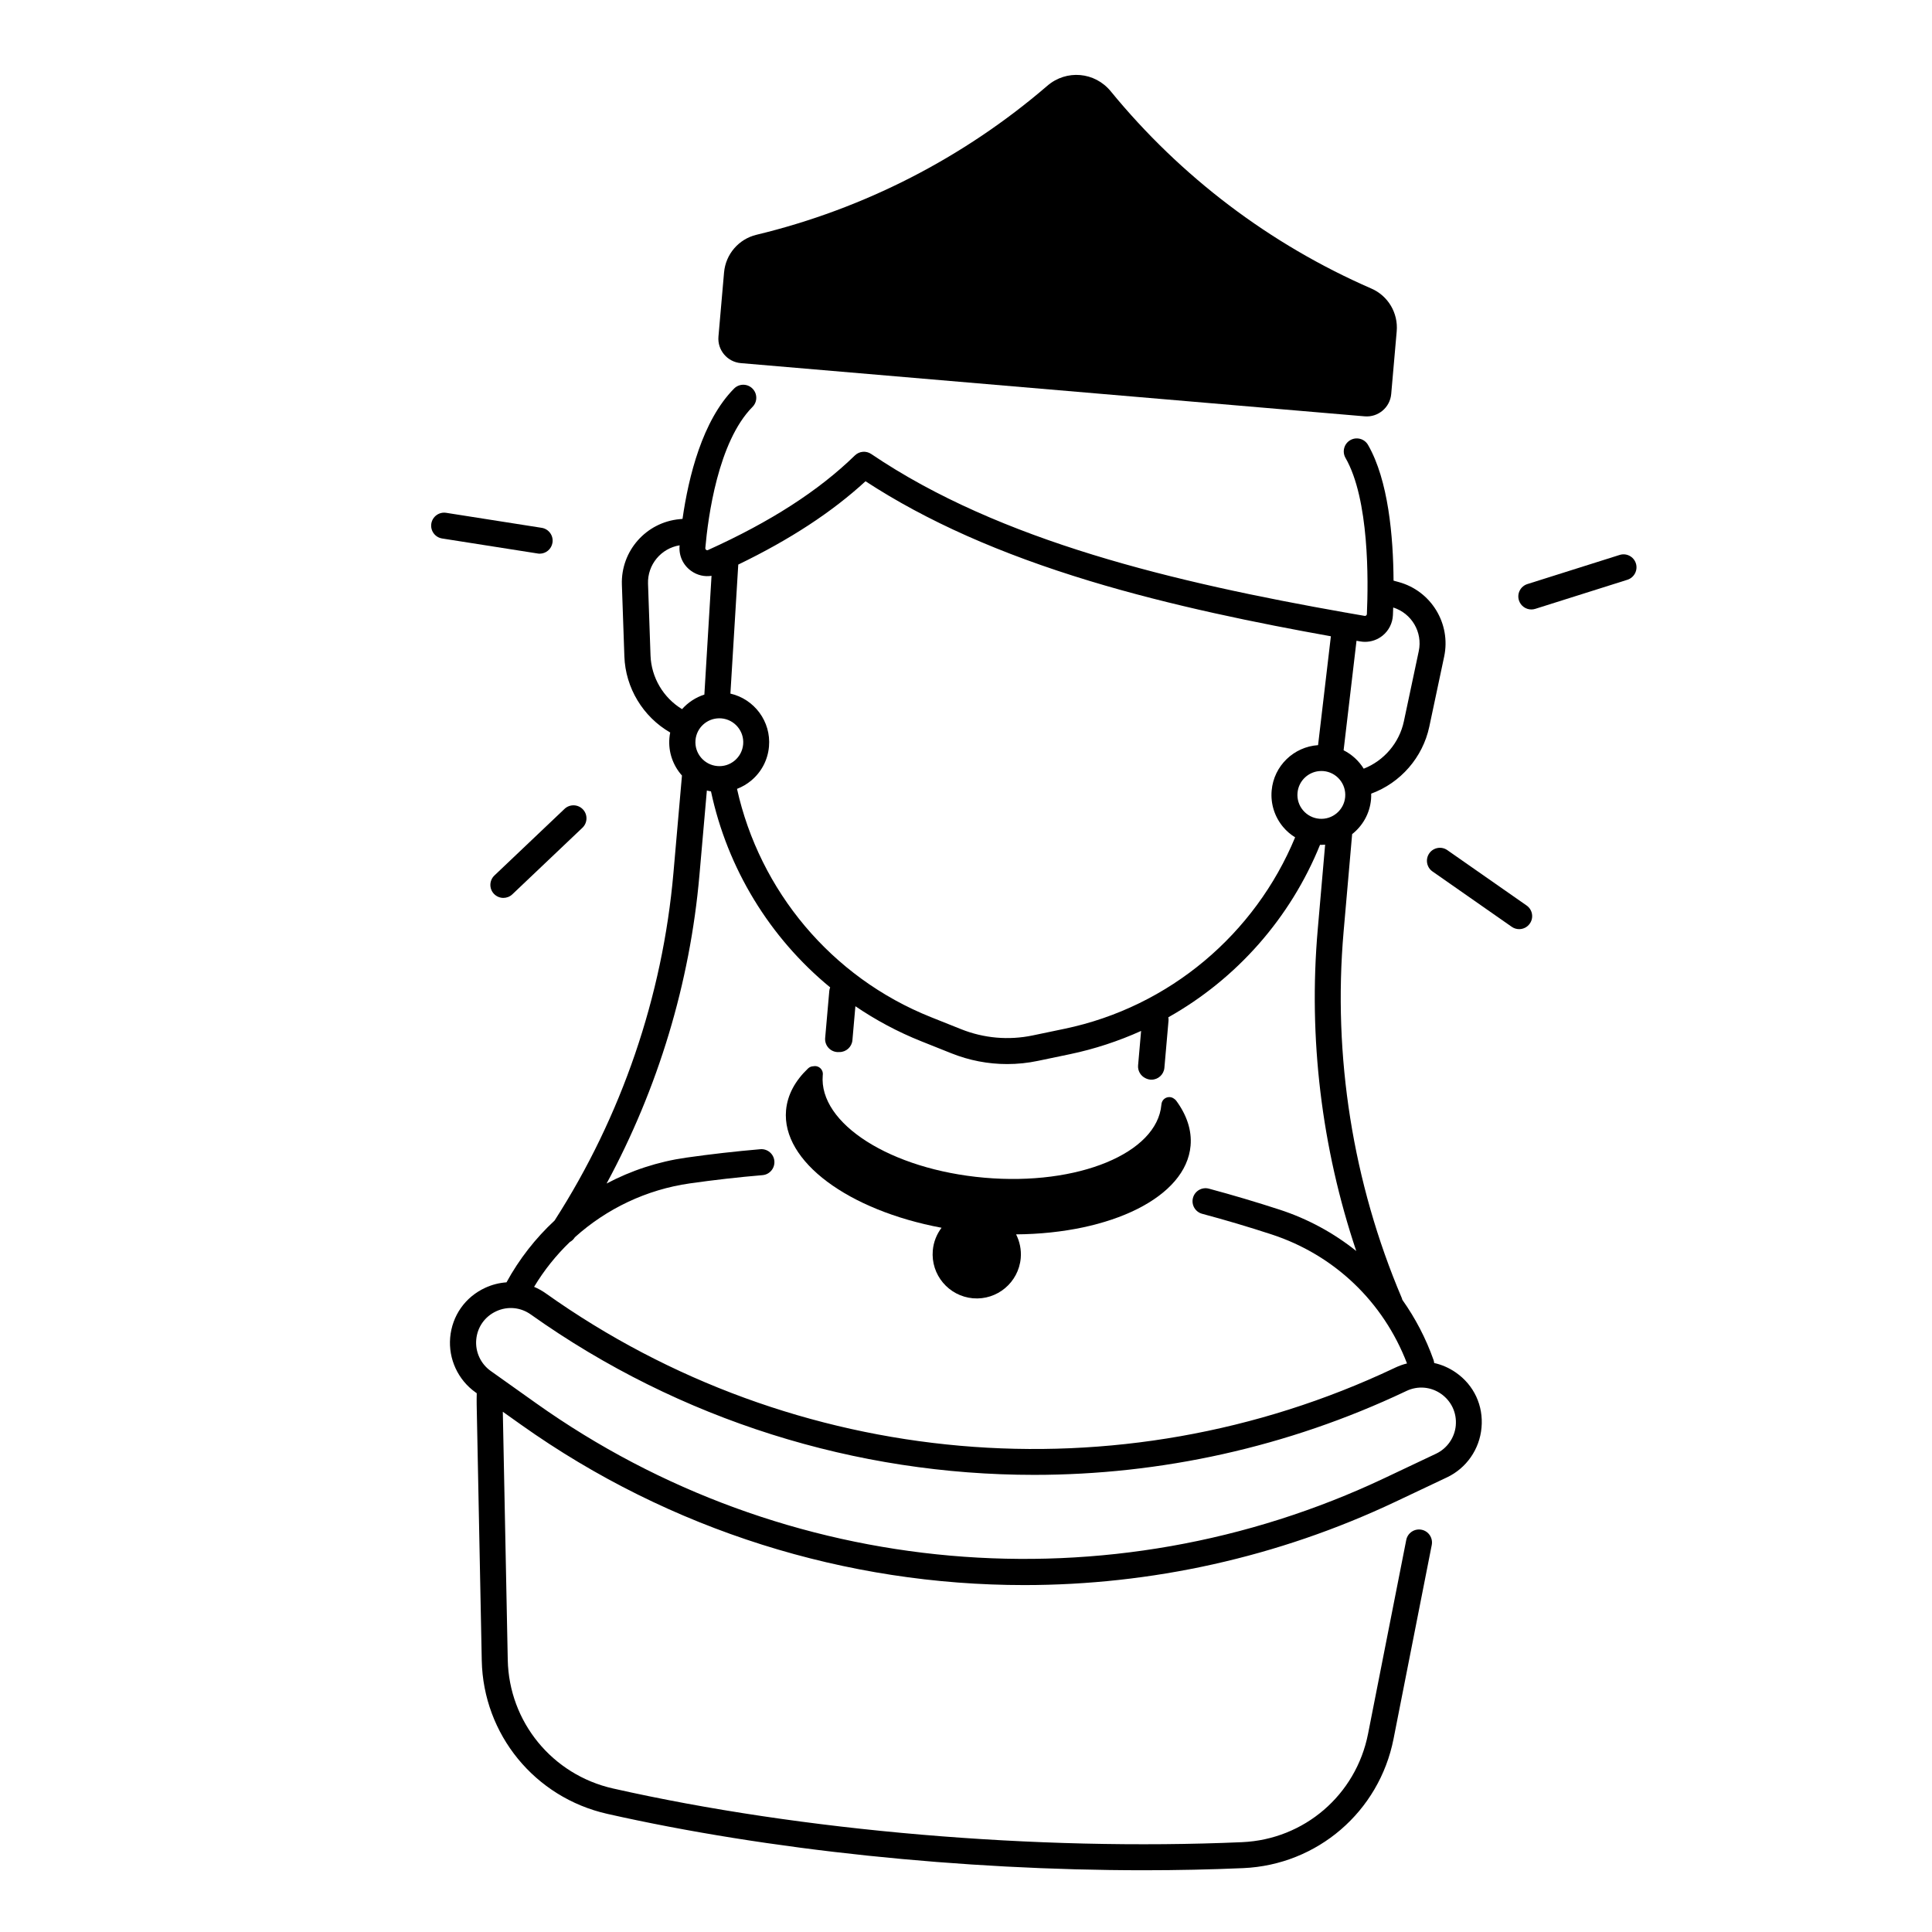 <?xml version="1.0" encoding="UTF-8"?>
<!-- Uploaded to: ICON Repo, www.svgrepo.com, Generator: ICON Repo Mixer Tools -->
<svg fill="#000000" width="800px" height="800px" version="1.1" viewBox="144 144 512 512" xmlns="http://www.w3.org/2000/svg">
 <g>
  <path d="m393.52 469.37c-1.277 1.691-2.125 3.75-2.32 6.012-0.562 6.434 4.203 12.102 10.629 12.676 6.434 0.562 12.102-4.203 12.676-10.629 0.195-2.262-0.277-4.418-1.23-6.309 25.152-0.195 45.047-9.871 46.238-23.488 0.363-4.102-1.023-8.156-3.797-11.926-0.168-0.227-0.363-0.395-0.582-0.531-1.25-0.973-3.199-0.227-3.344 1.523 0 0.02 0 0.039-0.012 0.07-1.121 12.852-22.121 21.512-46.906 19.336-24.777-2.164-43.957-14.336-42.832-27.188 0-0.02 0-0.039 0.012-0.07 0.148-1.555-1.25-2.578-2.539-2.273-0.48 0.012-0.973 0.195-1.387 0.59-3.394 3.238-5.453 6.977-5.816 11.09-1.191 13.57 16.598 26.512 41.211 31.117z"/>
  <path d="m340.33 240.23 165.32 14.102c3.57 0.305 6.723-2.344 7.035-5.914l1.457-16.629c0.422-4.832-2.281-9.398-6.723-11.324-26.895-11.711-50.547-29.656-69.059-52.27-4.223-5.164-11.75-5.824-16.809-1.465-22.148 19.059-48.562 32.621-77.078 39.488-4.715 1.133-8.168 5.156-8.59 9.988l-1.484 16.992c-0.312 3.559 2.344 6.727 5.926 7.031z"/>
  <path d="m529.82 507.74c-1.781-1.238-3.731-2.086-5.746-2.527-0.031-0.266-0.078-0.543-0.168-0.809-2.047-5.777-4.852-11.121-8.277-15.949-0.039-0.176-0.09-0.355-0.168-0.531-12.949-30.484-18.273-64.039-15.391-97.043l2.262-25.828c2.773-2.184 4.676-5.453 5.008-9.23 0.039-0.5 0.051-1.004 0.039-1.496 7.785-2.856 13.656-9.594 15.391-17.711l3.945-18.598c1.859-8.746-3.453-17.438-12.082-19.777l-1.328-0.363c-0.07-11.691-1.379-26.617-6.762-35.965-0.945-1.652-3.059-2.215-4.703-1.27-1.645 0.945-2.215 3.051-1.27 4.703 6.309 10.953 6.062 32.602 5.668 41.398-0.012 0.148-0.07 0.277-0.188 0.363-0.078 0.07-0.215 0.137-0.414 0.109-1.477-0.254-2.961-0.512-4.449-0.777-0.109-0.02-0.207-0.059-0.324-0.07h-0.09c-45.441-8.031-91.711-18.914-125.89-42.055-1.348-0.914-3.16-0.758-4.328 0.383-9.633 9.379-22.367 17.586-38.938 25.074-0.07 0.031-0.246 0.109-0.473-0.051-0.168-0.117-0.234-0.285-0.227-0.48 0.719-8.176 3.367-28.184 12.508-37.41 1.34-1.348 1.328-3.531-0.031-4.871-1.348-1.34-3.531-1.328-4.871 0.031-8.375 8.461-12.043 23.301-13.648 34.52l-0.738 0.07c-8.906 0.809-15.645 8.441-15.332 17.379l0.66 19c0.285 8.324 4.93 16.008 12.145 20.164-0.098 0.473-0.168 0.953-0.207 1.445-0.336 3.777 0.984 7.332 3.324 9.957l-2.262 25.84c-2.863 32.68-13.758 64.5-31.496 92.094-5.047 4.684-9.367 10.195-12.742 16.375-1.918 0.137-3.828 0.609-5.656 1.457-5.293 2.449-8.758 7.371-9.27 13.188-0.492 5.656 2.078 11.207 6.699 14.496l0.344 0.246c-0.02 0.973-0.039 1.957-0.02 2.934l1.348 67.887c0.395 19.602 14.062 36.32 33.258 40.648 42.617 9.613 94.082 14.945 142.13 14.945 8.945 0 17.77-0.188 26.402-0.562 19.652-0.855 36.035-14.945 39.844-34.254l10.125-51.383c0.363-1.871-0.848-3.68-2.715-4.043-1.859-0.363-3.68 0.848-4.043 2.715l-10.125 51.383c-3.188 16.188-16.914 27.984-33.387 28.703-54.406 2.371-116.72-2.941-166.71-14.23-16.09-3.633-27.551-17.645-27.887-34.066l-1.309-65.77 4.82 3.426c39.598 28.133 86.348 42.508 133.37 42.508 33.496 0 67.148-7.301 98.422-22.109l13.617-6.445c5.137-2.43 8.629-7.457 9.133-13.137 0.551-5.844-2-11.305-6.793-14.629zm-26.332-193.93c0.336 0.059 0.68 0.117 1.004 0.176 0.414 0.07 0.836 0.109 1.258 0.109 1.672 0 3.316-0.57 4.633-1.633 1.652-1.328 2.656-3.305 2.754-5.422 0.031-0.648 0.059-1.34 0.078-2.047 4.879 1.535 7.844 6.535 6.769 11.582l-3.945 18.598c-1.211 5.688-5.254 10.422-10.637 12.535-1.289-2.066-3.121-3.769-5.332-4.879zm-3 41.398c-0.305 3.484-3.387 6.07-6.867 5.766-1.684-0.148-3.219-0.945-4.309-2.242-1.094-1.301-1.605-2.941-1.457-4.625 0.285-3.297 3.059-5.785 6.316-5.785 0.188 0 0.375 0.012 0.562 0.02 3.473 0.305 6.059 3.383 5.754 6.867zm-160.84-61.59c13.766-6.66 24.867-13.934 33.723-22.082 16.195 10.566 35.672 19.227 59.434 26.43 21.676 6.574 44.781 11.227 63.891 14.652l-3.394 28.852c-6.394 0.422-11.73 5.453-12.301 12.035-0.305 3.523 0.777 6.945 3.039 9.652 0.914 1.094 1.996 2.008 3.18 2.746-10.566 25.535-33.219 44.918-61.105 50.734l-8.441 1.762c-6.375 1.328-12.941 0.758-18.992-1.664l-8.012-3.199c-26.43-10.559-45.371-33.555-51.355-60.477 1.367-0.523 2.648-1.27 3.797-2.234 2.707-2.273 4.367-5.461 4.676-8.984 0.582-6.652-3.898-12.586-10.223-14.031zm-4.469 40.758c3.484 0.305 6.07 3.387 5.766 6.867-0.148 1.684-0.945 3.219-2.242 4.309-1.301 1.094-2.941 1.613-4.625 1.457-3.484-0.305-6.07-3.387-5.766-6.867 0.285-3.297 3.059-5.785 6.316-5.785 0.176 0 0.363 0 0.551 0.02zm-10.43-2.449c-4.969-3.012-8.148-8.395-8.355-14.23l-0.66-19c-0.176-5.047 3.453-9.387 8.375-10.184 0 0.039-0.012 0.07-0.012 0.109-0.234 2.656 0.926 5.164 3.102 6.699 1.594 1.133 3.504 1.566 5.363 1.277l-1.898 31.477c-2.293 0.73-4.328 2.078-5.914 3.852zm-29.738 141.22c0.5-0.266 0.945-0.66 1.27-1.16 0.02-0.031 0.039-0.059 0.051-0.09 8.422-7.586 18.992-12.652 30.496-14.289 6.367-0.906 12.84-1.645 19.246-2.184 1.898-0.156 3.297-1.832 3.141-3.731-0.156-1.898-1.832-3.305-3.731-3.141-6.535 0.562-13.145 1.309-19.633 2.234-7.469 1.062-14.594 3.414-21.098 6.859 13.637-25.199 22.102-53.137 24.602-81.711l1.969-22.445c0.363 0.09 0.719 0.176 1.094 0.234 4.34 20.41 15.539 38.762 31.586 51.945-0.117 0.297-0.207 0.602-0.234 0.934l-1.094 12.469c-0.168 1.898 1.238 3.562 3.129 3.731 0.098 0.012 0.207 0.012 0.305 0.012 0.07 0 0.137-0.02 0.207-0.02 0.051 0 0.109 0.012 0.156 0.012 1.762 0 3.266-1.348 3.426-3.141l0.789-9.004c5.383 3.66 11.199 6.789 17.418 9.27l8.012 3.199c4.742 1.898 9.75 2.856 14.781 2.856 2.727 0 5.461-0.277 8.168-0.848l8.441-1.762c6.594-1.379 12.922-3.473 18.895-6.168l-0.797 9.113c-0.129 1.445 0.668 2.766 1.891 3.375 0.402 0.215 0.855 0.363 1.348 0.414 0.098 0.012 0.207 0.012 0.305 0.012 1.762 0 3.266-1.348 3.426-3.141l1.094-12.496c0.031-0.305 0-0.609-0.051-0.895 18.125-10.184 32.363-26.332 40.207-45.715 0.117 0 0.234 0.02 0.344 0.02 0.336 0 0.668-0.02 1.004-0.051l-1.957 22.434c-2.519 28.754 1.023 57.918 10.203 85.246-5.965-4.773-12.812-8.512-20.32-10.961-6.199-2.016-12.496-3.887-18.727-5.559-1.84-0.492-3.731 0.602-4.223 2.441-0.492 1.84 0.602 3.731 2.441 4.223 6.109 1.633 12.289 3.465 18.363 5.453 16.648 5.434 29.648 17.859 35.918 34.203-1.055 0.254-2.086 0.629-3.102 1.102l-0.266 0.129c-72.926 34.527-159.08 26.953-224.84-19.789-0.992-0.707-2.035-1.277-3.121-1.742 2.644-4.41 5.844-8.387 9.473-11.879zm234.79 48.59c-0.285 3.238-2.281 6.102-5.215 7.5l-13.617 6.445c-72.926 34.527-159.08 26.953-224.86-19.789l-12.074-8.582c-2.648-1.879-4.113-5.047-3.828-8.285 0.285-3.316 2.273-6.129 5.293-7.527 3.019-1.398 6.453-1.082 9.16 0.848 39.598 28.133 86.348 42.508 133.37 42.508 33.496 0 67.148-7.301 98.422-22.109l0.266-0.129c3.012-1.426 6.434-1.141 9.172 0.758 2.734 1.918 4.199 5.039 3.906 8.363z"/>
  <path d="m577.53 293.31c-0.57-1.812-2.508-2.824-4.32-2.242l-24.434 7.715c-1.812 0.57-2.824 2.508-2.242 4.32 0.461 1.465 1.82 2.41 3.285 2.41 0.344 0 0.688-0.051 1.031-0.156l24.434-7.715c1.805-0.582 2.816-2.519 2.246-4.332z"/>
  <path d="m548.57 383.97-21.008-14.672c-1.555-1.094-3.711-0.707-4.793 0.848-1.082 1.555-0.707 3.711 0.848 4.793l21.008 14.672c0.602 0.422 1.289 0.621 1.969 0.621 1.082 0 2.156-0.512 2.824-1.477 1.09-1.547 0.707-3.703-0.848-4.785z"/>
  <path d="m274.9 380.88c0.68 0.707 1.586 1.074 2.5 1.074 0.855 0 1.703-0.316 2.371-0.945l18.578-17.645c1.379-1.309 1.438-3.492 0.129-4.871-1.309-1.379-3.492-1.438-4.871-0.129l-18.578 17.645c-1.379 1.309-1.438 3.492-0.129 4.871z"/>
  <path d="m287.02 290.73c1.664 0 3.129-1.211 3.394-2.914 0.297-1.879-0.984-3.641-2.863-3.938l-25.309-3.977c-1.879-0.297-3.641 0.992-3.938 2.863-0.297 1.879 0.984 3.641 2.863 3.938l25.309 3.977c0.191 0.039 0.367 0.051 0.543 0.051z"/>
 </g>
</svg>